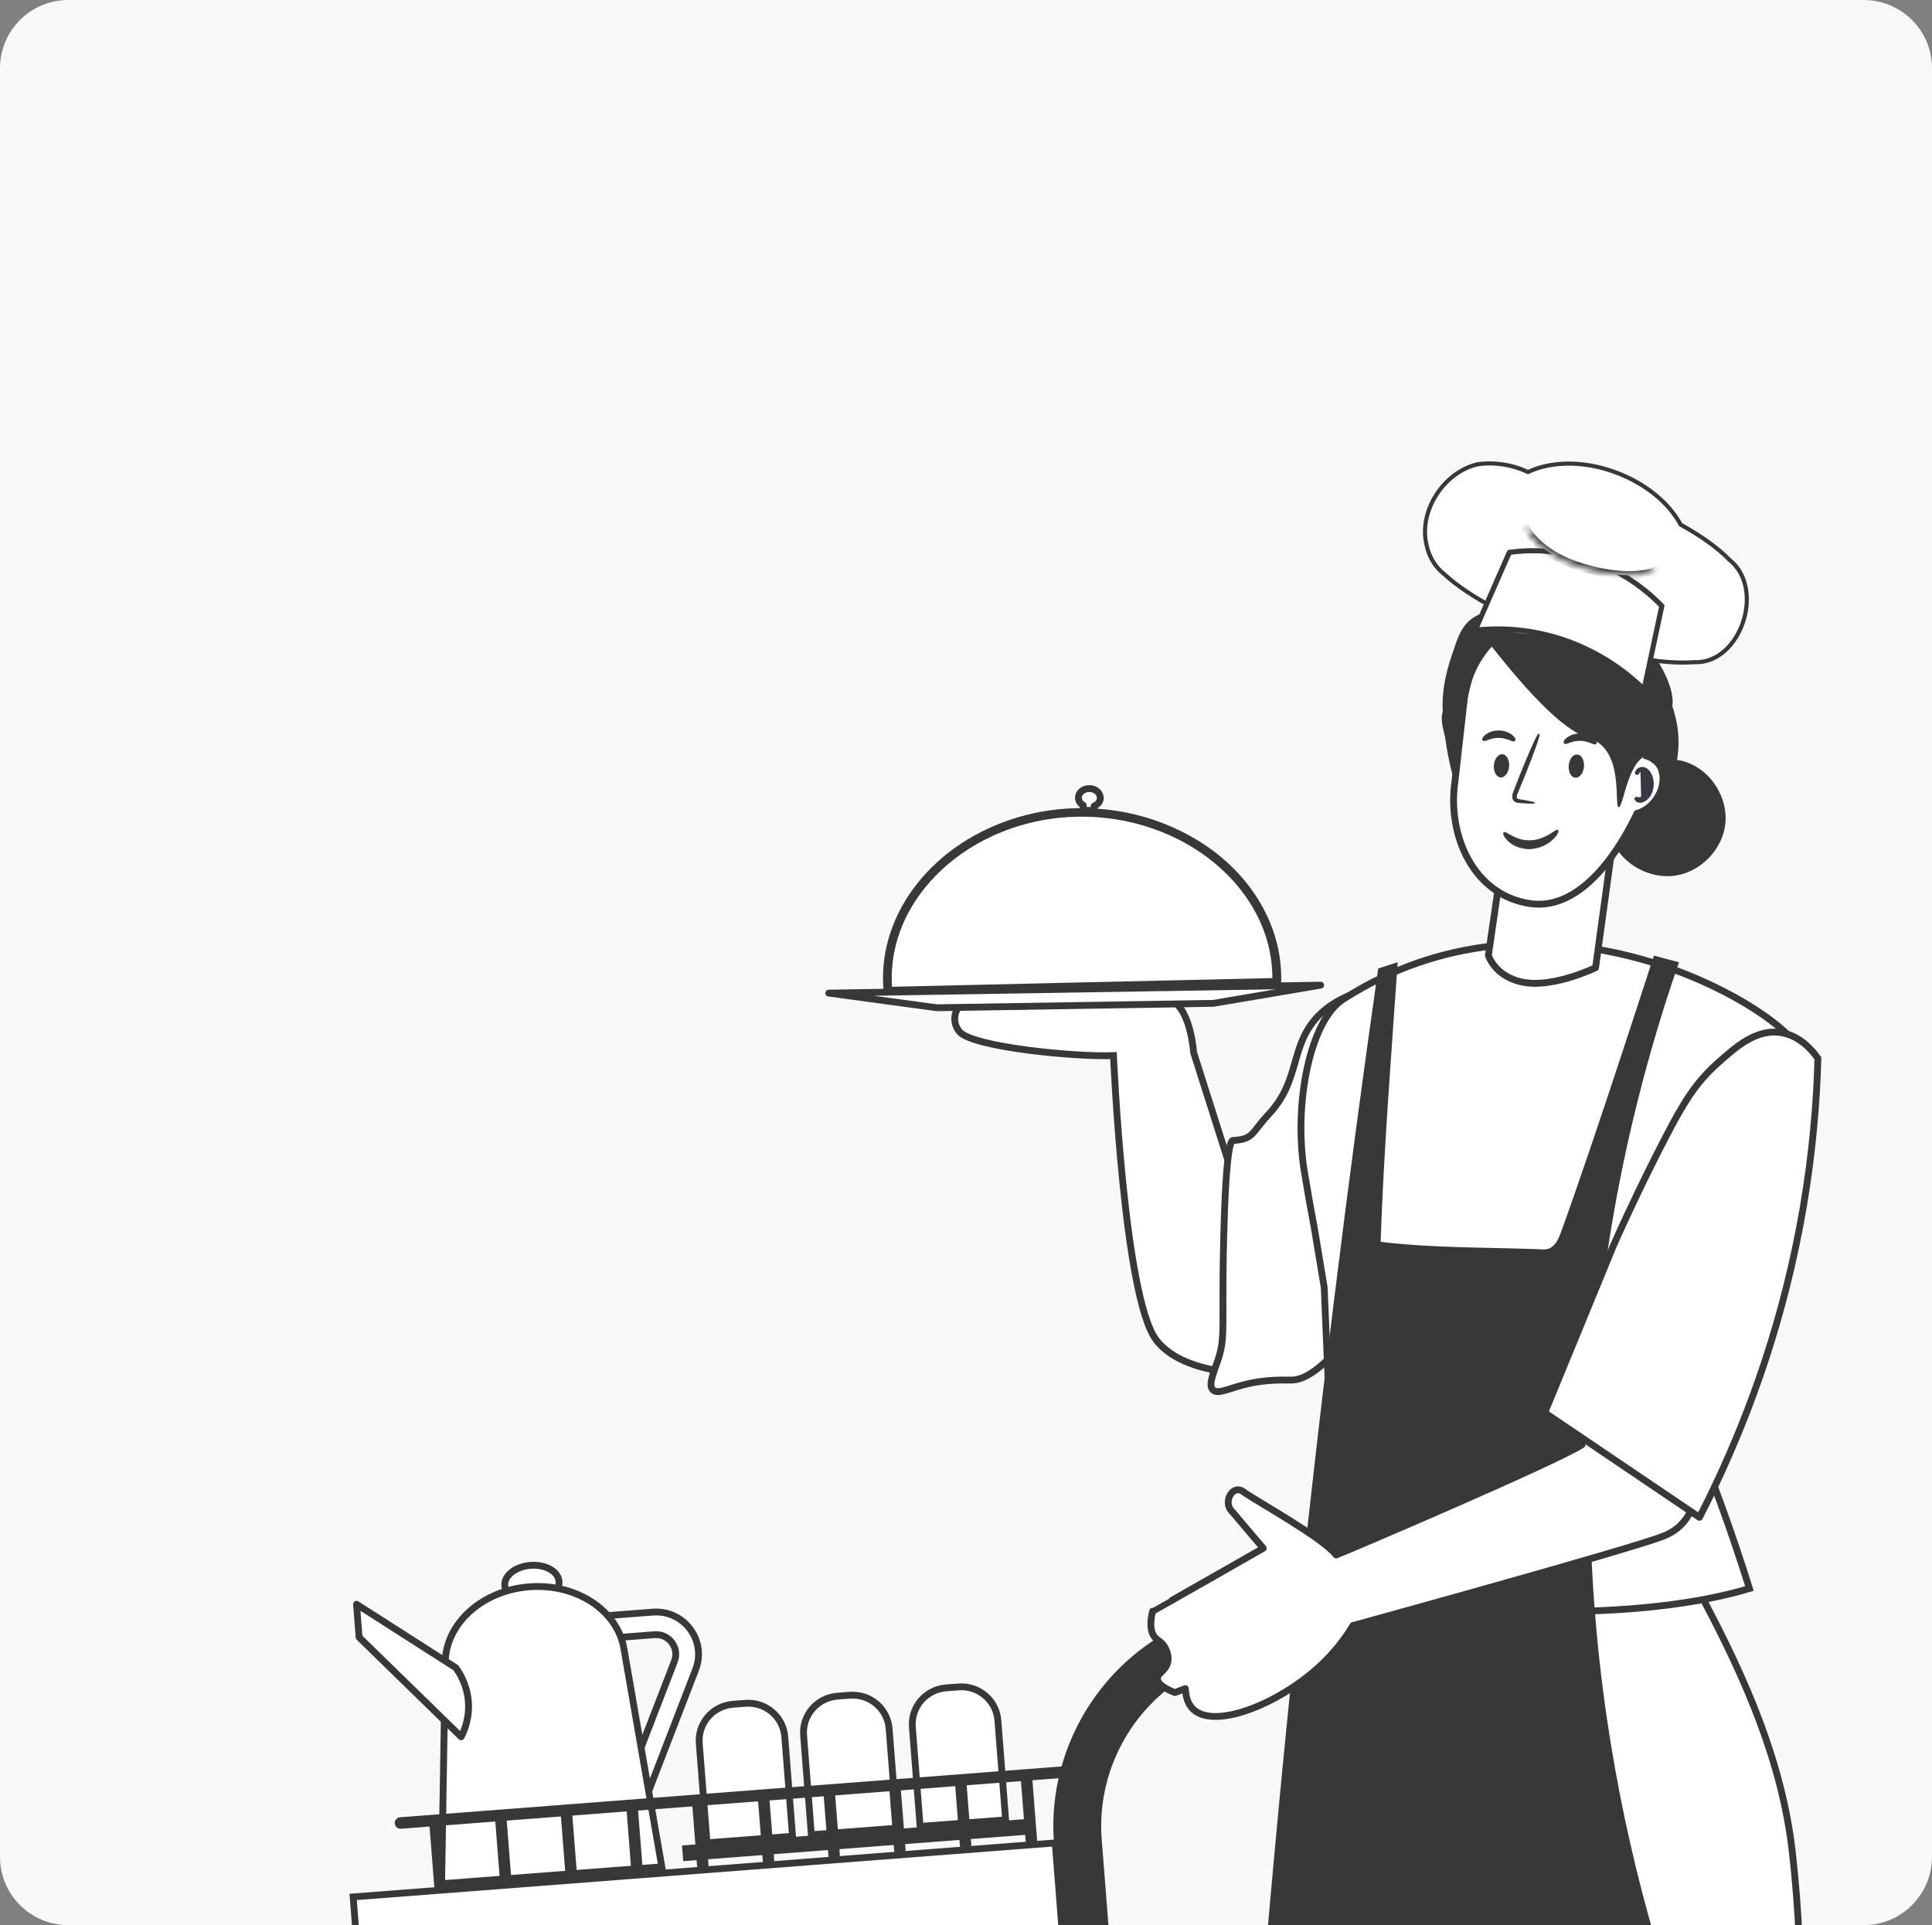 <?xml version="1.0" encoding="UTF-8"?> <svg xmlns="http://www.w3.org/2000/svg" width="283" height="282" viewBox="0 0 283 282" fill="none"><rect x="0" y="0" width="283" height="282" fill="#808080" stroke="none"/> <g clip-path="url(#clip0_398_941)"> <rect width="312" height="313" fill="#F8F8F8"></rect> <path d="M188.122 201.198C188.122 201.198 174.027 202.557 169.328 196.234C164.63 189.911 163.104 154.632 163.104 154.632C157.374 154.849 142.407 153.371 140.544 151.126C138.7 148.88 140.801 145.413 143.755 146.93C146.709 148.466 167.663 145.709 171.013 146.359C174.364 147.009 174.839 154.159 174.839 154.159L185.247 186.917L188.122 201.179V201.198Z" fill="white" stroke="#383838" stroke-miterlimit="10"></path> <path d="M186.868 143.762C167.972 144.188 149.094 144.615 130.198 145.06C129.245 134.309 136.979 124.591 148.219 120.792C151.146 119.803 154.288 119.221 157.586 119.144L157.588 119.143C173.66 118.72 187.22 130.1 186.868 143.762Z" fill="white" stroke="#383838"></path> <path d="M129.503 145.807L129.464 145.591C129.464 145.591 129.444 145.413 129.444 145.315C128.354 134.5 135.966 124.12 147.96 120.081C151.032 119.037 154.284 118.466 157.574 118.387C165.484 118.171 173.335 120.85 179.064 125.715C184.852 130.64 187.985 137.396 187.648 144.251V144.487L129.503 145.807ZM158.447 118.86C158.169 118.86 157.872 118.86 157.594 118.86C154.363 118.939 151.191 119.51 148.178 120.535C136.422 124.494 128.968 134.678 130.039 145.295L187.092 143.995C187.33 137.357 184.277 130.837 178.667 126.05C173.255 121.441 165.94 118.84 158.466 118.84L158.447 118.86Z" fill="#383838"></path> <path d="M180.629 167.062C183.662 166.865 183.246 165.998 185.863 163.201C190.581 158.138 188.856 153.175 193.138 148.782C194.288 147.62 196.271 146.064 199.76 145.118L208.106 179.846C197.896 197.416 192.504 201.927 189.451 202.144C188.4 202.223 185.784 201.908 182.096 202.873C179.797 203.483 178.35 204.252 177.676 203.602C176.922 202.873 177.834 200.962 178.409 199.209C179.341 196.412 179.103 195.033 179.143 188.237C179.143 186.839 179.281 167.121 180.609 167.042L180.629 167.062Z" fill="white" stroke="#383838" stroke-miterlimit="10" stroke-linejoin="round"></path> <path fill-rule="evenodd" clip-rule="evenodd" d="M161.162 116.93C161.202 116.182 160.528 115.551 159.635 115.512C158.743 115.472 158.01 116.063 157.97 116.792C157.95 117.285 158.228 117.718 158.684 117.974L158.644 118.683L160.23 118.742L160.27 118.073C160.785 117.856 161.142 117.442 161.182 116.93H161.162Z" fill="white" stroke="#383838" stroke-linecap="round" stroke-linejoin="round"></path> <path fill-rule="evenodd" clip-rule="evenodd" d="M121.393 145.473L137.213 147.62L177.753 146.97L193.454 144.31L121.393 145.473Z" fill="white" stroke="#383838" stroke-linecap="round" stroke-linejoin="round"></path> <path d="M62.125 405.448L167.885 397.358C169.352 397.246 170.457 395.962 170.342 394.503L160.541 269.53C159.748 259.406 164.953 249.593 173.807 244.548L204.449 227.025C205.724 226.301 206.172 224.674 205.425 223.407C204.695 222.138 203.058 221.69 201.785 222.432L171.143 239.955C160.516 246.03 154.277 257.802 155.23 269.954L164.824 392.294L61.73 400.18C60.263 400.293 59.158 401.576 59.272 403.035C59.386 404.494 60.678 405.595 62.145 405.483L62.125 405.448Z" fill="#383838"></path> <path d="M167.95 398.194L62.19 406.284C60.258 406.432 58.578 404.985 58.429 403.082C58.28 401.178 59.731 399.492 61.645 399.345L163.917 391.522L154.387 270C153.409 257.527 159.821 245.438 170.725 239.217L201.366 221.694C202.176 221.238 203.12 221.113 204.021 221.348C204.921 221.583 205.687 222.169 206.146 222.975C207.104 224.638 206.534 226.776 204.863 227.727L174.221 245.25C165.643 250.148 160.611 259.643 161.38 269.447L171.181 394.421C171.332 396.342 169.879 398.011 167.965 398.157L167.95 398.194ZM61.774 400.982C60.772 401.059 60.013 401.94 60.091 402.936C60.169 403.933 61.057 404.688 62.058 404.612L167.818 396.522C168.82 396.445 169.579 395.564 169.501 394.567L159.7 269.593C158.881 259.149 164.243 249.038 173.372 243.829L204.013 226.307C204.892 225.81 205.201 224.694 204.682 223.821C204.433 223.393 204.05 223.1 203.572 222.975C203.095 222.851 202.595 222.907 202.182 223.153L171.541 240.676C161.189 246.587 155.106 258.06 156.034 269.892L165.628 392.232C165.665 392.695 165.318 393.097 164.853 393.133L61.759 401.019L61.774 400.982Z" fill="#383838"></path> <path d="M78.123 234.634C80.318 234.465 82.003 233.134 81.888 231.661C81.774 230.187 79.901 229.13 77.707 229.299C75.513 229.467 73.827 230.799 73.942 232.272C74.056 233.745 75.929 234.803 78.123 234.634Z" fill="white" stroke="#383838" stroke-miterlimit="10"></path> <path d="M93.376 263.983C93.143 264 92.888 263.966 92.647 263.878C91.793 263.55 91.358 262.581 91.688 261.733L98.789 243.349C99.148 242.409 99.016 241.417 98.413 240.605C97.809 239.793 96.877 239.381 95.875 239.458L88.59 240.019C87.677 240.089 86.867 239.4 86.796 238.493C86.726 237.586 87.419 236.781 88.332 236.711L95.617 236.15C97.764 235.985 99.799 236.902 101.085 238.628C102.371 240.336 102.67 242.55 101.907 244.54L94.805 262.924C94.566 263.551 94.002 263.934 93.376 263.983Z" fill="white" stroke="#383838" stroke-miterlimit="10"></path> <path d="M96.941 273.459L64.689 275.94L65.218 243.481C65.314 237.784 70.665 232.971 77.52 232.444C84.375 231.916 90.406 235.836 91.386 241.468L96.941 273.459Z" fill="white" stroke="#383838" stroke-miterlimit="10"></path> <path d="M66.757 244.292L52.222 234.998L52.6 239.835L67.547 254.412C67.955 253.647 68.86 251.627 68.582 248.983C68.327 246.641 67.281 245.004 66.757 244.292Z" fill="white" stroke="#383838" stroke-miterlimit="10" stroke-linejoin="round"></path> <path d="M107.347 249.65L109.19 249.509C112.144 249.281 114.728 251.48 114.957 254.414L116.092 268.98L103.564 269.944L102.428 255.378C102.199 252.444 104.412 249.876 107.365 249.649L107.347 249.65Z" fill="white" stroke="#383838" stroke-miterlimit="10"></path> <path d="M122.632 248.466L124.475 248.324C127.428 248.097 130.012 250.295 130.241 253.23L131.377 267.795L118.848 268.759L117.713 254.194C117.484 251.259 119.696 248.691 122.649 248.464L122.632 248.466Z" fill="white" stroke="#383838" stroke-miterlimit="10"></path> <path d="M138.562 247.249L140.405 247.107C143.358 246.88 145.943 249.078 146.171 252.013L147.307 266.578L134.778 267.542L133.643 252.977C133.414 250.042 135.626 247.475 138.58 247.247L138.562 247.249Z" fill="white" stroke="#383838" stroke-miterlimit="10"></path> <path d="M150.967 266.405L99.904 270.333L100.082 272.627L151.146 268.699L150.967 266.405Z" fill="#383838"></path> <path d="M156.508 260.369L58.731 267.883C58.265 267.919 57.86 267.572 57.824 267.107C57.788 266.642 58.134 266.238 58.599 266.202L156.377 258.688C156.842 258.653 157.247 258.999 157.284 259.464C157.32 259.929 156.973 260.334 156.508 260.369Z" fill="#383838"></path> <path d="M64.505 276.994C64.041 277.029 63.637 276.684 63.601 276.222L62.873 266.955C62.837 266.493 63.182 266.091 63.646 266.055C64.109 266.02 64.513 266.365 64.55 266.827L65.277 276.094C65.314 276.556 64.968 276.958 64.505 276.994Z" fill="#383838"></path> <path d="M74.133 276.253C73.67 276.288 73.266 275.943 73.23 275.481L72.502 266.214C72.466 265.751 72.811 265.349 73.275 265.314C73.738 265.278 74.142 265.623 74.178 266.086L74.906 275.353C74.942 275.815 74.597 276.217 74.133 276.253Z" fill="#383838"></path> <path d="M83.746 275.513C83.282 275.548 82.879 275.203 82.842 274.741L82.115 265.474C82.078 265.011 82.424 264.609 82.887 264.574C83.351 264.538 83.755 264.883 83.791 265.346L84.519 274.613C84.555 275.075 84.21 275.477 83.746 275.513Z" fill="#383838"></path> <path d="M93.374 274.772C92.911 274.807 92.507 274.463 92.471 274L91.743 264.733C91.707 264.271 92.052 263.869 92.516 263.833C92.979 263.798 93.383 264.143 93.419 264.605L94.147 273.872C94.183 274.334 93.838 274.737 93.374 274.772Z" fill="#383838"></path> <path d="M103.004 274.032C102.54 274.067 102.136 273.722 102.1 273.26L101.373 263.993C101.336 263.53 101.681 263.128 102.145 263.093C102.609 263.057 103.013 263.402 103.049 263.865L103.777 273.131C103.813 273.594 103.468 273.996 103.004 274.032Z" fill="#383838"></path> <path d="M112.632 273.291C112.168 273.326 111.764 272.981 111.728 272.519L111 263.252C110.964 262.789 111.309 262.387 111.773 262.352C112.237 262.316 112.641 262.661 112.677 263.124L113.404 272.391C113.441 272.853 113.096 273.255 112.632 273.291Z" fill="#383838"></path> <path d="M122.245 272.551C121.781 272.586 121.377 272.241 121.341 271.779L120.613 262.512C120.577 262.05 120.922 261.647 121.386 261.612C121.85 261.577 122.254 261.921 122.29 262.384L123.018 271.651C123.054 272.113 122.709 272.515 122.245 272.551Z" fill="#383838"></path> <path d="M131.874 271.811C131.41 271.846 131.006 271.501 130.97 271.039L130.242 261.772C130.206 261.31 130.551 260.907 131.015 260.872C131.478 260.837 131.882 261.181 131.919 261.644L132.646 270.911C132.683 271.373 132.337 271.775 131.874 271.811Z" fill="#383838"></path> <path d="M141.504 271.07C141.04 271.105 140.636 270.76 140.6 270.298L139.872 261.031C139.836 260.568 140.181 260.166 140.645 260.131C141.108 260.095 141.512 260.44 141.548 260.903L142.276 270.17C142.312 270.632 141.967 271.034 141.504 271.07Z" fill="#383838"></path> <path d="M151.133 270.329C150.669 270.364 150.266 270.019 150.229 269.557L149.502 260.29C149.465 259.827 149.811 259.425 150.274 259.39C150.738 259.354 151.142 259.699 151.178 260.162L151.906 269.429C151.942 269.891 151.597 270.293 151.133 270.329Z" fill="#383838"></path> <path d="M154.573 269.956L51.73 277.868L61.553 403.835L164.396 395.923L154.573 269.956Z" fill="white" stroke="#383838" stroke-miterlimit="10"></path> <path d="M212.487 235.453C212.487 235.453 206.124 251.428 204.677 267.679C203.23 283.91 203.725 363.668 204.201 366.051C204.677 368.435 207.115 436.098 207.115 436.098L235.92 436.255L234.472 366.051V275.322L255.129 247.626L249.083 234.291L212.487 235.453Z" fill="white" stroke="#383838" stroke-miterlimit="10"></path> <path d="M249.498 234.291C255.703 245.972 261.056 258.185 262.543 271.323C264.426 287.988 264.009 305.224 262.027 321.849C260.283 336.563 257.19 351.238 257.785 366.13C258.142 375.112 259.668 384.213 260.62 393.156C262.166 407.614 263.672 422.053 265.199 436.511L265.239 436.807L235.919 436.708C235.919 436.708 227.275 363.175 226.78 361.737C226.304 360.299 223.41 278.651 223.41 278.651L217.165 269.097" fill="white"></path> <path d="M249.498 234.291C255.703 245.972 261.056 258.185 262.543 271.323C264.426 287.988 264.009 305.224 262.027 321.849C260.283 336.563 257.19 351.238 257.785 366.13C258.142 375.112 259.668 384.213 260.62 393.156C262.166 407.614 263.672 422.053 265.199 436.511L265.239 436.807L235.919 436.708C235.919 436.708 227.275 363.175 226.78 361.737C226.304 360.299 223.41 278.651 223.41 278.651L217.165 269.097" stroke="#383838" stroke-miterlimit="10"></path> <path d="M262.662 152.446C257.389 145.926 225.69 127.863 196.767 146.359C191.85 149.511 189.491 161.763 191.037 171.474C191.473 174.173 191.969 176.99 192.524 179.885C192.98 182.683 193.476 185.539 193.971 188.572L195.855 233.445C195.855 233.445 232.212 239.807 256.259 232.696C253.979 225.388 250.589 215.756 247.496 208.743C246.248 186.406 262.622 152.426 262.622 152.426L262.662 152.446Z" fill="white" stroke="#383838" stroke-miterlimit="10"></path> <path d="M245.93 140.962L242.262 139.977C242.262 139.977 233.54 167.062 228.663 180.476C228.306 181.441 227.87 182.485 226.918 182.879C226.344 183.115 225.689 182.997 225.075 182.978C217.205 182.702 209.969 182.82 202.237 181.914C202.654 169.09 203.823 154.159 204.735 140.942C203.506 141.336 203.11 141.474 201.881 141.868C199.581 157.981 197.4 174.33 195.358 190.896C190.819 227.692 187.191 263.582 184.336 298.527C188.083 302.959 196.786 312 211.119 316.826C231.518 323.701 249.062 317.259 253.859 315.309C244.146 293.385 230.348 253.91 233.302 204.074C234.808 178.664 240.28 157.252 245.93 140.981V140.962Z" fill="#383838"></path> <path d="M247.219 111.71C244.741 110.765 241.509 111.218 240.023 113.404L236.177 123.194C237.703 126.641 241.688 128.828 245.435 128.257C249.181 127.685 252.333 124.396 252.73 120.653C253.126 116.911 250.748 113.05 247.219 111.71Z" fill="#383838"></path> <path d="M245.612 105.919C244.502 100.285 241.39 95.715 236.354 92.918C233.5 91.342 231.993 91.303 229.634 90.751C227.275 90.2 224.797 90.318 222.636 91.382C220.059 92.662 217.581 94.317 215.936 96.681C214.25 99.103 212.565 101.566 211.356 104.245C210.147 106.943 215.856 117.521 215.856 117.521C219.444 119.609 223.092 121.697 227.116 122.781C231.141 123.864 235.641 123.805 239.229 121.717C244.225 118.821 246.722 111.533 245.612 105.899V105.919Z" fill="#383838"></path> <path d="M237.108 117.088C237.009 117.777 233.718 141.75 233.718 141.75C233.718 141.75 227.81 144.625 223.409 143.936C219.008 143.247 218.017 139.937 218.017 139.937L220.634 121.992L237.108 117.088Z" fill="white" stroke="#383838" stroke-miterlimit="10" stroke-linejoin="round"></path> <path d="M242.283 111.277C241.906 111.02 241.549 110.863 241.212 110.745L241.886 105.978C242.976 98.138 237.743 90.948 230.19 89.904C222.637 88.86 215.619 94.356 214.509 102.196L213.102 114.625C212.011 122.465 215.897 131.211 224.223 132.373C232.053 133.457 237.743 123.509 239.785 119.156C240.875 118.86 241.946 118.092 242.699 116.93C244.067 114.842 243.849 112.34 242.283 111.296V111.277Z" fill="white" stroke="#383838" stroke-miterlimit="10"></path> <path d="M237.127 118.23C237.781 118.289 238.376 111.631 241.231 110.627C241.231 110.627 241.251 110.627 243.59 109.917C243.59 109.917 243.431 109.405 243.273 108.873C243.015 108.046 242.896 107.633 242.876 107.593C242.599 106.451 244.046 105.21 244.522 104.56C246.048 102.432 243.709 97.744 241.687 95.203C237.048 89.372 229.257 88.742 225.134 88.545C221.664 88.388 219.266 88.801 216.51 90.082C214.072 91.224 213.517 93.489 212.704 95.853C211.772 98.552 211.158 101.408 211.336 104.284C211.693 110.548 213.1 114.625 213.1 114.625C213.398 110.39 213.992 106.096 215.023 101.979C215.618 99.556 216.312 96.168 218.314 94.454C225.788 104.008 229.991 107.219 232.469 108.026C232.786 108.125 233.519 108.302 234.273 108.893C237.702 111.533 236.433 118.171 237.107 118.25L237.127 118.23Z" fill="#383838"></path> <path d="M217.272 108.413C217.295 108.435 217.326 108.445 217.357 108.441C217.384 108.447 217.41 108.448 217.433 108.447C217.485 108.444 217.544 108.429 217.605 108.411C217.675 108.389 217.762 108.357 217.859 108.322C217.927 108.297 218.001 108.27 218.077 108.244C218.456 108.113 218.963 107.969 219.56 107.988L219.56 107.989H219.563C220.15 107.989 220.657 108.146 221.04 108.288C221.112 108.314 221.181 108.341 221.245 108.366C221.349 108.406 221.442 108.441 221.517 108.466C221.579 108.486 221.639 108.501 221.691 108.505C221.74 108.508 221.808 108.502 221.856 108.449C221.884 108.421 221.894 108.386 221.896 108.358C221.898 108.328 221.894 108.299 221.887 108.273C221.872 108.22 221.843 108.162 221.802 108.101C221.72 107.979 221.582 107.833 221.387 107.69C220.996 107.404 220.321 107.099 219.543 107.099C218.769 107.099 218.113 107.362 217.72 107.65C217.525 107.793 217.387 107.934 217.307 108.055C217.267 108.115 217.238 108.175 217.226 108.232C217.215 108.289 217.219 108.36 217.272 108.413Z" fill="#383838" stroke="#383838" stroke-width="0.2" stroke-linejoin="round"></path> <path d="M229.793 112.084C229.694 113.01 230.11 113.837 230.725 113.916C231.339 113.995 231.914 113.305 232.013 112.36C232.112 111.434 231.696 110.607 231.082 110.528C230.467 110.449 229.892 111.139 229.793 112.084Z" fill="#383838"></path> <path d="M218.831 112.045C218.731 112.971 219.148 113.799 219.762 113.877C220.377 113.956 220.952 113.267 221.051 112.321C221.15 111.395 220.734 110.568 220.119 110.489C219.505 110.41 218.93 111.1 218.831 112.045Z" fill="#383838"></path> <path d="M229.187 108.846C229.21 108.868 229.241 108.878 229.272 108.874C229.299 108.88 229.326 108.881 229.348 108.88C229.401 108.877 229.46 108.863 229.522 108.844C229.595 108.822 229.684 108.79 229.785 108.754C229.852 108.729 229.924 108.703 229.999 108.677C230.381 108.546 230.888 108.403 231.475 108.422L231.475 108.422H231.478C232.065 108.422 232.572 108.58 232.955 108.721C233.027 108.748 233.096 108.774 233.16 108.799C233.264 108.839 233.357 108.875 233.432 108.899C233.494 108.919 233.554 108.935 233.606 108.938C233.655 108.942 233.723 108.936 233.771 108.883C233.798 108.854 233.808 108.82 233.811 108.791C233.813 108.762 233.809 108.733 233.801 108.706C233.787 108.654 233.757 108.595 233.717 108.535C233.635 108.412 233.497 108.266 233.301 108.123C232.911 107.837 232.256 107.532 231.458 107.532C230.683 107.532 230.028 107.795 229.635 108.084C229.44 108.226 229.302 108.367 229.221 108.488C229.182 108.548 229.152 108.609 229.141 108.666C229.13 108.722 229.134 108.793 229.187 108.846Z" fill="#383838" stroke="#383838" stroke-width="0.2" stroke-linejoin="round"></path> <path d="M224.685 117.649C224.707 117.655 224.731 117.646 224.742 117.626C224.754 117.606 224.75 117.581 224.734 117.565L224.714 117.545C224.702 117.533 224.684 117.528 224.668 117.532C224.663 117.533 224.659 117.535 224.656 117.537C224.634 117.531 224.607 117.524 224.575 117.516C224.485 117.492 224.352 117.46 224.182 117.421C223.842 117.345 223.35 117.246 222.744 117.157L222.742 117.157C222.584 117.137 222.441 117.113 222.331 117.069C222.222 117.025 222.154 116.965 222.13 116.878C222.104 116.783 222.116 116.656 222.158 116.503C222.199 116.352 222.267 116.182 222.346 116.006L222.346 116.006L222.346 116.004C222.424 115.814 222.503 115.619 222.584 115.421C222.811 114.862 223.049 114.276 223.298 113.68L223.298 113.68L223.298 113.68C223.962 112.025 224.538 110.517 224.929 109.416C225.125 108.865 225.276 108.415 225.368 108.099C225.415 107.941 225.447 107.815 225.463 107.726C225.471 107.682 225.476 107.644 225.476 107.616C225.476 107.601 225.474 107.586 225.47 107.573C225.466 107.559 225.456 107.538 225.432 107.528C225.408 107.518 225.386 107.526 225.373 107.532C225.36 107.539 225.349 107.549 225.339 107.559C225.319 107.58 225.296 107.61 225.271 107.647C225.222 107.722 225.158 107.835 225.081 107.981C224.929 108.273 224.725 108.702 224.485 109.235C224.004 110.302 223.374 111.79 222.71 113.445L222.71 113.446C222.632 113.642 222.555 113.838 222.478 114.032C222.24 114.635 222.007 115.224 221.797 115.791L221.797 115.791L221.797 115.792C221.776 115.853 221.753 115.915 221.729 115.979C221.719 116.007 221.708 116.035 221.697 116.064C221.662 116.159 221.628 116.257 221.602 116.36C221.551 116.565 221.535 116.787 221.619 117.026C221.704 117.282 221.938 117.448 222.147 117.511C222.35 117.571 222.532 117.591 222.675 117.591C223.289 117.631 223.785 117.655 224.13 117.663C224.303 117.667 224.439 117.666 224.534 117.661C224.581 117.658 224.619 117.654 224.648 117.648C224.654 117.647 224.661 117.646 224.667 117.644L224.677 117.646L224.683 117.648L224.685 117.648L224.685 117.649L224.685 117.649L224.685 117.649Z" fill="#383838" stroke="#383838" stroke-width="0.1" stroke-linejoin="round"></path> <path d="M224.215 123.143C223.09 123.191 222.182 122.842 221.527 122.506C221.302 122.39 221.108 122.277 220.945 122.182C220.87 122.138 220.801 122.098 220.738 122.063C220.641 122.009 220.556 121.966 220.488 121.944C220.426 121.924 220.355 121.913 220.306 121.961C220.255 122.002 220.247 122.076 220.256 122.15C220.266 122.228 220.298 122.326 220.354 122.436C220.465 122.658 220.673 122.938 220.998 123.231C221.613 123.813 222.78 124.389 224.187 124.324C225.593 124.26 226.785 123.58 227.436 122.945C227.771 122.63 227.99 122.335 228.113 122.106C228.174 121.991 228.212 121.891 228.228 121.813C228.235 121.774 228.238 121.737 228.234 121.706C228.23 121.676 228.219 121.645 228.194 121.624C228.169 121.6 228.137 121.592 228.106 121.593C228.076 121.595 228.042 121.604 228.008 121.618C227.94 121.645 227.854 121.695 227.753 121.758C227.688 121.799 227.616 121.846 227.537 121.897C227.37 122.007 227.171 122.136 226.941 122.271C226.267 122.665 225.339 123.095 224.215 123.143Z" fill="#383838" stroke="#383838" stroke-width="0.1" stroke-linejoin="round"></path> <path d="M245.077 80.389C245.077 80.389 241.508 82.635 235.383 81.059C229.257 79.483 225.609 76.489 224.777 74.756" fill="white"></path> <path d="M247.628 221.386C246.926 222.842 245.715 224.208 243.663 225.017C238.831 226.94 198.185 238.114 198.185 238.114C197.517 239.236 196.206 241.206 194.17 243.264C188.112 249.323 178.081 253.47 174.799 250.398C174.345 249.958 173.71 249.124 173.626 247.354L172.095 247.937C170.024 247.121 169.537 246.401 169.548 245.887C169.533 245.035 170.813 244.784 171.067 243.423C171.269 242.394 170.742 241.471 170.553 241.176C170.088 240.438 169.618 240.352 169.187 239.875C168.687 239.291 168.297 238.204 168.832 236.02C168.871 236.024 184.999 226.831 185.043 226.796C183.582 225.05 181.473 222.607 180.262 221.163C179.245 219.757 180.619 217.556 181.987 218.422C183.749 219.742 193.727 225.189 195.722 227.779C196.172 227.664 227.886 214.154 231.742 211.621L231.754 211.504L231.575 210.496L229.85 198.334L231.87 193.424L236.278 182.691C236.921 181.23 237.557 179.827 238.19 178.464C238.367 178.086 238.544 177.707 238.721 177.328C238.838 177.36 238.911 177.426 238.925 177.487C239.029 178.447 248.392 214.87 248.392 214.87C248.392 214.87 248.515 215.436 248.568 216.312C248.639 217.606 248.582 219.599 247.685 221.412L247.628 221.386Z" fill="white" stroke="#383838" stroke-linecap="round" stroke-linejoin="round"></path> <path d="M264.153 176.783C261.395 192.981 256.421 206.608 251.379 217.299C250.569 219.041 249.749 220.683 248.935 222.266L247.648 221.388L234.541 212.528L231.535 210.493L226.27 206.931L229.811 198.33L231.83 193.42L236.239 182.687C236.881 181.226 237.518 179.824 238.151 178.46C238.328 178.082 238.505 177.703 238.682 177.325C240.628 173.16 242.44 169.537 243.99 166.561C246.499 161.739 248.273 158.705 251.572 155.762C254.15 153.46 257.239 150.634 260.94 151.273C263.703 151.74 265.499 153.915 266.286 155.021C266.11 161.634 265.487 168.937 264.153 176.783Z" fill="white" stroke="#383838" stroke-miterlimit="10" stroke-linejoin="round"></path> <path d="M216.454 68.002C216.445 68.004 216.436 68.005 216.427 68.007C213.956 68.591 211.798 70.297 210.404 72.466C209.011 74.633 208.363 77.292 208.953 79.804C209.324 81.601 210.268 83.11 211.555 84.103C215.244 87.515 221.884 90.923 228.832 93.383C235.778 95.842 243.094 97.377 248.155 96.998C251.581 97.166 254.2 94.415 255.297 91.199C256.394 87.982 256.029 84.124 253.297 81.979C251.591 80.216 249.094 78.46 246.174 76.847C244.45 73.615 240.888 70.678 236.35 69.078C231.714 67.438 227.084 67.58 223.822 69.153C221.223 67.923 218.57 67.703 216.454 68.002Z" fill="white" stroke="#383838" stroke-width="0.6" stroke-linejoin="round"></path> <path d="M216.094 92.308C219.026 91.989 223.981 91.891 229.615 93.929L216.094 92.308ZM216.094 92.308C216.894 90.479 217.696 88.65 218.498 86.821L218.498 86.821C219.362 84.852 220.226 82.882 221.087 80.913C223.53 80.578 227.841 80.349 232.814 82.023C238.133 83.816 241.645 86.927 243.427 88.757C242.978 90.875 242.527 92.991 242.075 95.107L242.075 95.109C241.658 97.065 241.24 99.022 240.824 100.981C238.701 98.919 234.994 95.871 229.616 93.929L216.094 92.308Z" fill="white" stroke="#383838" stroke-width="0.75" stroke-linejoin="round"></path> <mask id="path-52-inside-1_398_941" fill="white"> <path d="M223.451 77.326C223.451 77.326 225.065 80.835 230.769 82.809C236.474 84.783 240.985 84.439 242.584 83.556"></path> </mask> <path d="M223.451 77.326C223.451 77.326 225.065 80.835 230.769 82.809C236.474 84.783 240.985 84.439 242.584 83.556" fill="white"></path> <path d="M223.996 77.075C223.858 76.774 223.501 76.642 223.2 76.781C222.899 76.919 222.767 77.275 222.906 77.576L223.996 77.075ZM242.874 84.082C243.164 83.921 243.269 83.556 243.109 83.266C242.949 82.976 242.584 82.871 242.294 83.031L242.874 84.082ZM223.451 77.326C222.906 77.576 222.906 77.577 222.906 77.577C222.906 77.577 222.906 77.578 222.906 77.578C222.907 77.578 222.907 77.579 222.907 77.579C222.908 77.581 222.908 77.582 222.909 77.584C222.911 77.587 222.913 77.591 222.915 77.596C222.92 77.606 222.926 77.62 222.935 77.636C222.951 77.669 222.975 77.714 223.007 77.771C223.069 77.885 223.163 78.044 223.293 78.238C223.553 78.627 223.957 79.158 224.545 79.75C225.723 80.935 227.63 82.357 230.573 83.376L230.966 82.242C228.204 81.286 226.452 79.966 225.397 78.904C224.868 78.372 224.512 77.902 224.291 77.571C224.181 77.406 224.104 77.276 224.056 77.19C224.032 77.147 224.016 77.115 224.006 77.095C224.001 77.085 223.998 77.079 223.996 77.075C223.995 77.074 223.995 77.073 223.995 77.073C223.995 77.073 223.995 77.073 223.995 77.073C223.995 77.073 223.995 77.074 223.996 77.074C223.996 77.074 223.996 77.074 223.996 77.074C223.996 77.075 223.996 77.075 223.451 77.326ZM230.573 83.376C233.481 84.382 236.096 84.802 238.202 84.854C240.282 84.905 241.937 84.599 242.874 84.082L242.294 83.031C241.633 83.396 240.232 83.704 238.231 83.654C236.256 83.605 233.763 83.21 230.966 82.242L230.573 83.376Z" fill="#383838" mask="url(#path-52-inside-1_398_941)"></path> <path d="M240.26 117.496C240.558 117.483 240.842 117.347 241.067 117.186C241.581 116.824 241.893 116.242 242.041 115.663C242.185 115.113 242.18 114.521 242.025 113.969H242.033L241.991 113.838C241.904 113.569 241.768 113.276 241.579 113.028C241.39 112.779 241.143 112.57 240.833 112.479L240.833 112.479L240.832 112.479C240.555 112.399 240.244 112.456 240.005 112.606C239.764 112.756 239.585 113.009 239.595 113.325L239.695 113.323C239.695 113.43 239.882 113.447 239.888 113.335L239.988 113.341C239.988 113.341 239.988 113.341 239.988 113.341C240.002 113.136 240.18 112.987 240.401 112.971C240.633 112.957 240.864 113.107 241.024 113.293L241.1 113.228M240.26 117.496C239.96 117.509 239.728 117.357 239.559 117.152C239.524 117.112 239.506 117.063 239.51 117.012C239.514 116.963 239.538 116.922 239.567 116.893C239.622 116.837 239.716 116.805 239.804 116.84C239.891 116.874 240.005 116.886 240.126 116.877C240.245 116.869 240.364 116.842 240.46 116.804C240.687 116.711 240.885 116.546 241.039 116.349C241.373 115.918 241.531 115.348 241.531 114.808C241.525 114.271 241.372 113.697 241.024 113.293L241.1 113.228M240.26 117.496C240.26 117.496 240.26 117.496 240.26 117.496L240.256 117.396L240.261 117.496C240.261 117.496 240.26 117.496 240.26 117.496ZM241.1 113.228C240.931 113.032 240.672 112.854 240.395 112.872L240.497 116.897C240.744 116.796 240.955 116.618 241.118 116.41C241.468 115.959 241.631 115.365 241.631 114.807C241.625 114.255 241.468 113.655 241.1 113.228Z" fill="#373840" stroke="#373840" stroke-width="0.2"></path> </g> <defs> <clipPath id="clip0_398_941"> <path d="M0 10C0 4.477 4.477 0 10 0H273C278.523 0 283 4.477 283 10V272C283 277.523 278.523 282 273 282H10C4.477 282 0 277.523 0 272V10Z" fill="white"></path> </clipPath> </defs> </svg> 